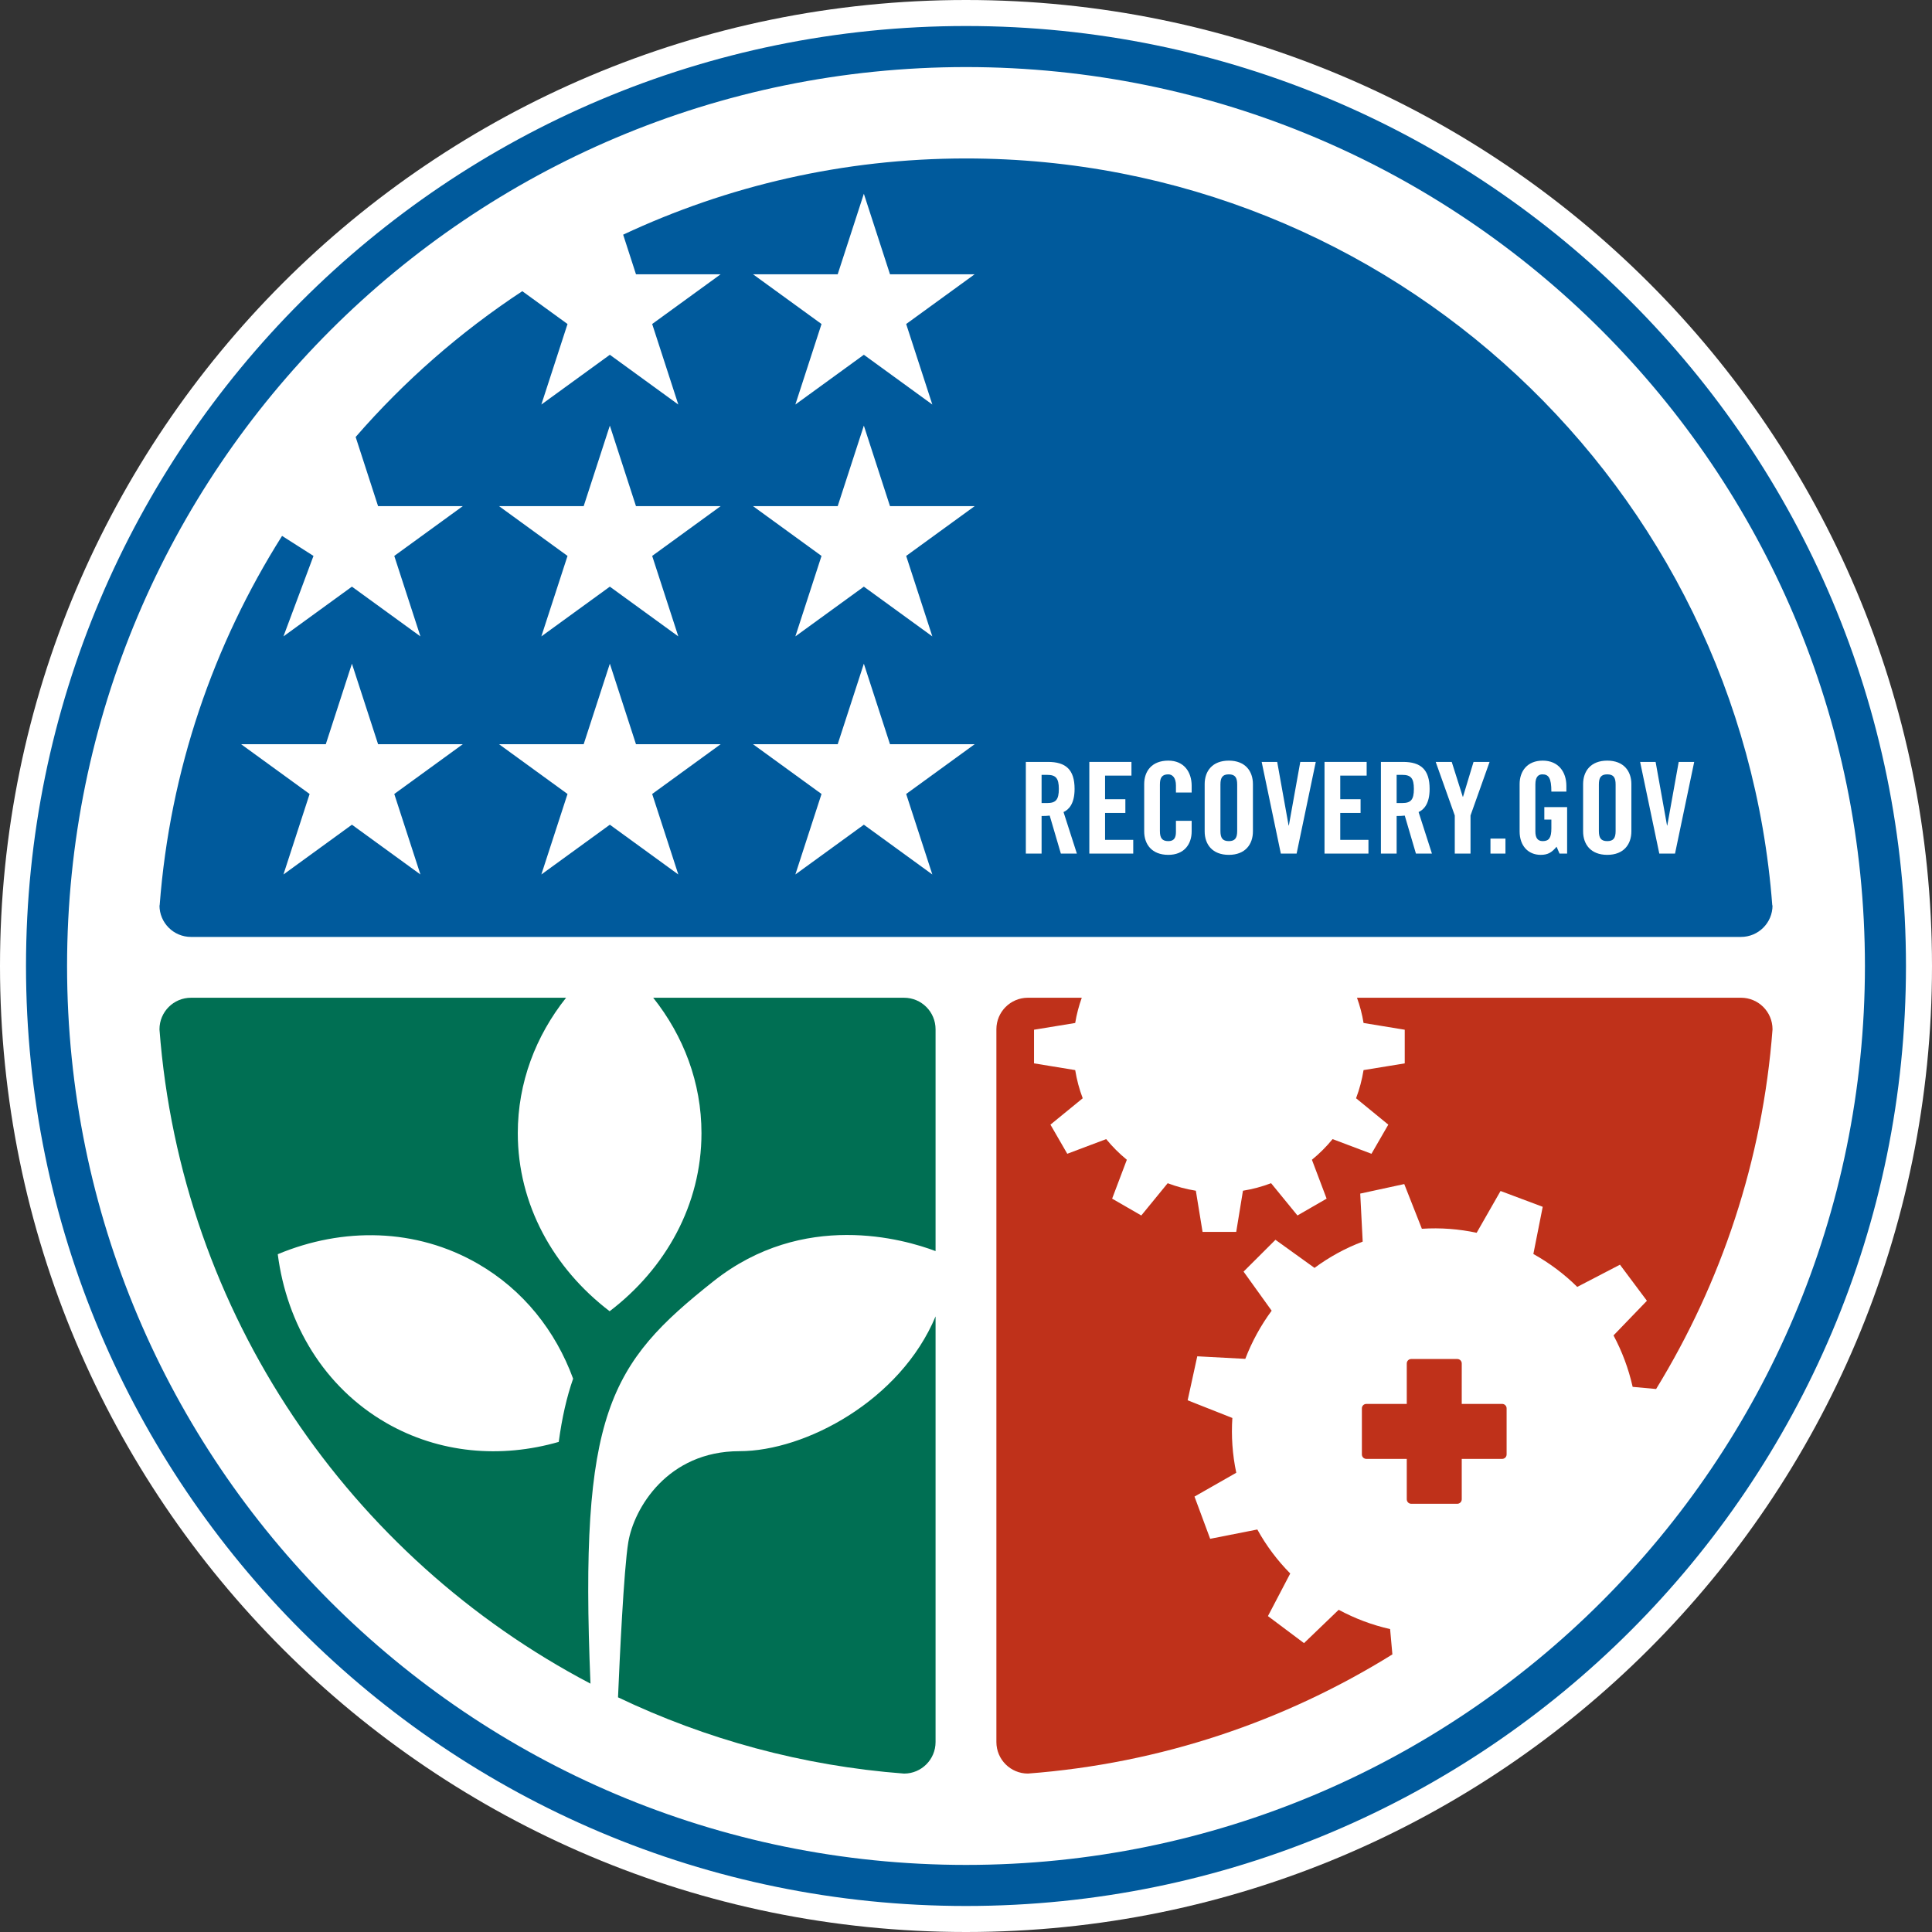 <?xml version="1.0" encoding="UTF-8"?>
<svg xmlns="http://www.w3.org/2000/svg" xmlns:xlink="http://www.w3.org/1999/xlink" width="1008pt" height="1008pt" viewBox="0 0 1008 1008" version="1.1">
<rect x="0" y="0" width="1008" height="1008" fill="#333333" stroke="none"/>
<g id="surface1">
<path style=" stroke:none;fill-rule:nonzero;fill:rgb(100%,100%,100%);fill-opacity:1;" d="M 1008 504 C 1008 782.352 782.348 1008 504 1008 C 225.641 1008 0 782.352 0 504 C 0 225.648 225.641 0 504 0 C 782.348 0 1008 225.648 1008 504 "/>
<path style=" stroke:none;fill-rule:nonzero;fill:rgb(0%,35.294%,61.176%);fill-opacity:1;" d="M 34.992 504 C 35.008 633.547 87.48 750.73 172.355 835.633 C 257.273 920.527 374.457 973 504.008 973 C 633.547 973 750.723 920.527 835.621 835.633 C 920.52 750.73 972.98 633.547 973.008 504 C 972.98 374.465 920.52 257.27 835.621 172.367 C 750.723 87.473 633.547 35.012 504.008 34.992 C 374.457 35.012 257.273 87.473 172.355 172.367 C 87.48 257.27 35.008 374.465 34.992 504 M 13.566 504 C 13.566 233.141 233.145 13.582 504.008 13.57 C 774.855 13.582 994.41 233.141 994.418 504 C 994.41 774.867 774.855 994.418 504.008 994.43 C 233.145 994.418 13.566 774.867 13.566 504 "/>
<path style=" stroke:none;fill-rule:nonzero;fill:rgb(0%,35.294%,61.176%);fill-opacity:1;" d="M 472.785 169.051 L 486.434 211.066 L 450.707 185.098 L 414.969 211.066 L 428.621 169.051 L 392.875 143.098 L 437.059 143.098 L 450.707 101.09 L 464.344 143.098 L 508.516 143.098 Z M 472.785 290.047 L 486.434 332.035 L 450.707 306.078 L 414.969 332.035 L 428.621 290.047 L 392.875 264.078 L 437.059 264.078 L 450.707 222.059 L 464.344 264.078 L 508.516 264.078 Z M 486.434 456.25 L 450.707 430.281 L 414.969 456.25 L 428.621 414.25 L 392.875 388.289 L 437.059 388.289 L 450.707 346.273 L 464.344 388.289 L 508.516 388.289 L 472.785 414.25 Z M 340.266 290.047 L 353.902 332.035 L 318.18 306.078 L 282.441 332.035 L 296.098 290.047 L 260.371 264.078 L 304.527 264.078 L 318.18 222.059 L 331.816 264.078 L 375.988 264.078 Z M 353.902 456.25 L 318.18 430.281 L 282.441 456.25 L 296.098 414.25 L 260.371 388.289 L 304.527 388.289 L 318.18 346.273 L 331.816 388.289 L 375.988 388.289 L 340.266 414.25 Z M 219.352 456.25 L 183.613 430.281 L 147.883 456.25 L 161.539 414.25 L 125.805 388.289 L 169.977 388.289 L 183.613 346.273 L 197.266 388.289 L 241.441 388.289 L 205.707 414.25 Z M 924.672 472.391 C 908.16 254.414 726.188 82.672 503.992 82.672 C 440.027 82.672 379.438 96.973 325.125 122.438 L 331.816 143.098 L 375.988 143.098 L 340.266 169.051 L 353.902 211.066 L 318.18 185.098 L 282.441 211.066 L 296.098 169.051 L 272.504 151.922 C 240.137 173.223 210.883 198.836 185.555 227.992 L 197.258 264.078 L 241.441 264.078 L 205.707 290.047 L 219.352 332.035 L 183.613 306.078 L 147.883 332.035 L 163.559 290.047 L 147.164 279.598 C 111.422 336.199 88.648 401.836 83.297 472.391 L 83.207 472.391 C 83.207 481.469 90.566 488.832 99.648 488.832 L 908.328 488.832 C 917.43 488.832 924.793 481.469 924.793 472.391 L 924.672 472.391 "/>
<path style=" stroke:none;fill-rule:nonzero;fill:rgb(74.901%,19.215%,10.196%);fill-opacity:1;" d="M 924.793 537.004 C 924.793 527.918 917.43 520.555 908.328 520.555 L 707.996 520.555 C 709.512 524.789 710.695 529.184 711.422 533.73 L 732.906 537.25 L 732.906 554.805 L 711.422 558.312 C 710.602 563.391 709.281 568.305 707.512 573.008 L 724.332 586.77 L 715.551 601.973 L 695.266 594.316 C 692.047 598.246 688.434 601.871 684.477 605.09 L 692.148 625.379 L 676.934 634.156 L 663.176 617.32 C 658.473 619.109 653.582 620.43 648.5 621.25 L 644.988 642.715 L 627.422 642.715 L 623.922 621.25 C 618.824 620.43 613.918 619.109 609.223 617.332 L 595.457 634.164 L 580.242 625.379 L 587.914 605.09 C 583.977 601.871 580.352 598.254 577.137 594.316 L 556.84 601.973 L 548.059 586.77 L 564.898 573.008 C 563.117 568.312 561.801 563.41 560.973 558.312 L 539.492 554.797 L 539.492 537.25 L 560.973 533.73 C 561.715 529.184 562.902 524.789 564.402 520.555 L 536.312 520.555 C 527.219 520.555 519.855 527.918 519.855 537.004 L 519.855 908.891 C 519.855 917.977 527.219 925.34 536.312 925.34 C 605.758 920.082 670.461 897.961 726.461 863.168 L 725.273 849.953 C 715.863 847.828 706.84 844.422 698.449 839.891 L 680.355 857.281 L 661.535 843.18 L 673.168 820.949 C 666.492 814.188 660.684 806.504 655.992 798 L 631.391 802.848 L 623.215 780.82 L 645.008 768.395 C 642.98 758.77 642.355 749.184 642.969 739.812 L 619.645 730.59 L 624.66 707.637 L 649.719 708.969 C 653.164 699.992 657.793 691.543 663.469 683.84 L 648.82 663.449 L 665.457 646.855 L 685.832 661.508 C 693.43 655.895 701.836 651.246 710.973 647.789 L 709.684 622.746 L 732.656 617.77 L 741.848 641.102 C 751.594 640.465 761.176 641.219 770.43 643.188 L 782.898 621.387 L 804.895 629.637 L 800.016 654.262 C 808.375 658.922 816.086 664.691 822.91 671.426 L 845.195 659.84 L 859.262 678.664 L 841.836 696.738 C 846.262 705.004 849.656 713.992 851.82 723.578 L 864.059 724.699 C 898.016 669.285 919.613 605.465 924.801 537.004 Z M 783.746 732.477 L 762.645 732.477 L 762.652 711.375 C 762.652 710.09 761.605 709.051 760.348 709.051 L 736.266 709.051 C 734.992 709.051 733.969 710.09 733.969 711.375 L 733.969 732.477 L 712.871 732.477 C 711.582 732.477 710.547 733.508 710.547 734.789 L 710.547 758.836 C 710.547 760.121 711.582 761.16 712.871 761.16 L 733.969 761.16 L 733.969 782.23 C 733.969 783.527 734.992 784.574 736.266 784.574 L 760.348 784.574 C 761.605 784.574 762.652 783.527 762.652 782.23 L 762.645 761.16 L 783.746 761.16 C 785.016 761.16 786.059 760.121 786.059 758.836 L 786.059 734.789 C 786.059 733.508 785.016 732.477 783.746 732.477 "/>
<path style=" stroke:none;fill-rule:nonzero;fill:rgb(0%,43.529%,32.549%);fill-opacity:1;" d="M 385.84 757.133 C 348.246 757.133 330.734 786.988 327.805 804.629 C 325.461 818.645 323.25 866.57 322.445 885.562 C 368.242 907.422 418.57 921.32 471.676 925.352 C 480.766 925.352 488.121 917.984 488.121 908.891 L 488.121 686.812 C 469.828 730.68 420.137 757.133 385.84 757.133 M 291.516 752.301 C 261.398 760.961 229.223 758.371 201.422 742.34 C 169.168 723.699 149.621 690.914 144.918 654.371 C 178.91 640.164 217.082 640.719 249.34 659.34 C 273.074 673.039 289.902 694.422 299.02 719.312 C 295.695 728.82 293.227 739.605 291.516 752.301 M 471.676 520.562 L 340.805 520.562 C 356.637 540.477 365.988 564.852 365.988 591.207 C 365.988 628.461 347.375 661.781 318.074 684.121 C 288.773 661.781 270.152 628.461 270.152 591.207 C 270.152 564.852 279.512 540.477 295.344 520.562 L 99.648 520.562 C 90.566 520.562 83.207 527.926 83.207 537.016 L 83.199 537.016 C 94.441 685.598 182.672 812.609 308.074 878.418 C 302.168 737.195 317.809 711.586 372.332 668.418 C 419.184 631.312 471.707 646.543 488.121 652.742 L 488.121 537.016 C 488.121 527.926 480.766 520.562 471.676 520.562 "/>
<path style=" stroke:none;fill-rule:nonzero;fill:rgb(100%,100%,100%);fill-opacity:1;" d="M 543.438 418.98 L 546.344 418.98 C 550.785 418.98 552.438 417.328 552.438 411.625 C 552.438 405.926 550.785 404.277 546.344 404.277 L 543.438 404.277 Z M 543.438 445.348 L 535.219 445.348 L 535.219 397.516 L 546.734 397.516 C 555.957 397.516 560.652 401.414 560.652 411.625 C 560.652 419.316 557.668 422.414 554.883 423.684 L 561.848 445.348 L 553.492 445.348 L 547.668 425.531 C 546.617 425.68 544.898 425.742 543.438 425.742 L 543.438 445.348 "/>
<path style=" stroke:none;fill-rule:nonzero;fill:rgb(100%,100%,100%);fill-opacity:1;" d="M 568.344 445.348 L 568.344 397.516 L 590.324 397.516 L 590.324 404.668 L 576.555 404.668 L 576.555 416.992 L 587.148 416.992 L 587.148 424.148 L 576.555 424.148 L 576.555 438.184 L 591.254 438.184 L 591.254 445.348 L 568.344 445.348 "/>
<path style=" stroke:none;fill-rule:nonzero;fill:rgb(100%,100%,100%);fill-opacity:1;" d="M 613.535 413.484 L 613.535 409.773 C 613.535 405.734 611.664 404.012 609.555 404.012 C 606.242 404.012 605.172 405.734 605.172 409.309 L 605.172 433.555 C 605.172 437.137 606.242 438.848 609.555 438.848 C 612.527 438.848 613.535 437.137 613.535 434.02 L 613.535 428.25 L 621.738 428.25 L 621.738 433.754 C 621.738 440.508 617.766 446.012 609.555 446.012 C 600.941 446.012 596.969 440.508 596.969 433.754 L 596.969 409.109 C 596.969 402.355 600.941 396.848 609.555 396.848 C 617.766 396.848 621.738 402.809 621.738 409.984 L 621.738 413.484 L 613.535 413.484 "/>
<path style=" stroke:none;fill-rule:nonzero;fill:rgb(100%,100%,100%);fill-opacity:1;" d="M 636.746 433.555 C 636.746 437.137 637.801 438.848 641.125 438.848 C 644.43 438.848 645.488 437.137 645.488 433.555 L 645.488 409.309 C 645.488 405.734 644.43 404.012 641.125 404.012 C 637.801 404.012 636.746 405.734 636.746 409.309 Z M 628.523 409.109 C 628.523 402.355 632.496 396.848 641.125 396.848 C 649.719 396.848 653.699 402.355 653.699 409.109 L 653.699 433.754 C 653.699 440.508 649.719 446.012 641.125 446.012 C 632.496 446.012 628.523 440.508 628.523 433.754 L 628.523 409.109 "/>
<path style=" stroke:none;fill-rule:nonzero;fill:rgb(100%,100%,100%);fill-opacity:1;" d="M 678.41 397.516 L 686.492 397.516 L 676.496 445.348 L 668.262 445.348 L 658.262 397.516 L 666.363 397.516 L 672.316 430.699 L 672.445 430.699 L 678.41 397.516 "/>
<path style=" stroke:none;fill-rule:nonzero;fill:rgb(100%,100%,100%);fill-opacity:1;" d="M 691.051 445.348 L 691.051 397.516 L 713.039 397.516 L 713.039 404.668 L 699.262 404.668 L 699.262 416.992 L 709.863 416.992 L 709.863 424.148 L 699.262 424.148 L 699.262 438.184 L 713.973 438.184 L 713.973 445.348 L 691.051 445.348 "/>
<path style=" stroke:none;fill-rule:nonzero;fill:rgb(100%,100%,100%);fill-opacity:1;" d="M 728.68 418.98 L 731.582 418.98 C 736.035 418.98 737.676 417.328 737.676 411.625 C 737.676 405.926 736.035 404.277 731.582 404.277 L 728.68 404.277 Z M 728.68 445.348 L 720.477 445.348 L 720.477 397.516 L 731.984 397.516 C 741.199 397.516 745.891 401.414 745.891 411.625 C 745.891 419.316 742.91 422.414 740.133 423.684 L 747.094 445.348 L 738.742 445.348 L 732.918 425.531 C 731.852 425.68 730.137 425.742 728.68 425.742 L 728.68 445.348 "/>
<path style=" stroke:none;fill-rule:nonzero;fill:rgb(100%,100%,100%);fill-opacity:1;" d="M 767.227 445.348 L 759.012 445.348 L 759.012 425.469 L 749.062 397.516 L 757.426 397.516 L 763.188 415.734 L 763.305 415.734 L 768.805 397.516 L 777.176 397.516 L 767.227 425.469 L 767.227 445.348 "/>
<path style=" stroke:none;fill-rule:nonzero;fill:rgb(100%,100%,100%);fill-opacity:1;" d="M 777.633 437.527 L 785.453 437.527 L 785.453 445.348 L 777.633 445.348 L 777.633 437.527 "/>
<path style=" stroke:none;fill-rule:nonzero;fill:rgb(100%,100%,100%);fill-opacity:1;" d="M 805.734 421.102 L 817.629 421.102 L 817.629 445.348 L 813.66 445.348 L 812.129 441.766 C 809.676 444.684 807.699 446.012 803.852 446.012 C 797.371 446.012 792.844 441.375 792.844 433.754 L 792.844 409.109 C 792.844 402.355 796.824 396.848 804.902 396.848 C 813.117 396.848 817.234 402.809 817.234 409.984 L 817.234 413.02 L 809.41 413.02 C 809.41 405.863 807.957 404.012 804.719 404.012 C 802.723 404.012 801.066 405.207 801.066 409.246 L 801.066 433.816 C 801.066 436.863 802.055 438.848 804.902 438.848 C 808.227 438.848 809.41 437 809.41 432.215 L 809.41 427.594 L 805.734 427.594 L 805.734 421.102 "/>
<path style=" stroke:none;fill-rule:nonzero;fill:rgb(100%,100%,100%);fill-opacity:1;" d="M 834.195 433.555 C 834.195 437.137 835.246 438.848 838.57 438.848 C 841.883 438.848 842.93 437.137 842.93 433.555 L 842.93 409.309 C 842.93 405.734 841.883 404.012 838.57 404.012 C 835.246 404.012 834.195 405.734 834.195 409.309 Z M 825.969 409.109 C 825.969 402.355 829.945 396.848 838.57 396.848 C 847.176 396.848 851.152 402.355 851.152 409.109 L 851.152 433.754 C 851.152 440.508 847.176 446.012 838.57 446.012 C 829.945 446.012 825.969 440.508 825.969 433.754 L 825.969 409.109 "/>
<path style=" stroke:none;fill-rule:nonzero;fill:rgb(100%,100%,100%);fill-opacity:1;" d="M 875.848 397.516 L 883.934 397.516 L 873.926 445.348 L 865.723 445.348 L 855.715 397.516 L 863.797 397.516 L 869.754 430.699 L 869.883 430.699 L 875.848 397.516 "/>
</g>
</svg>
